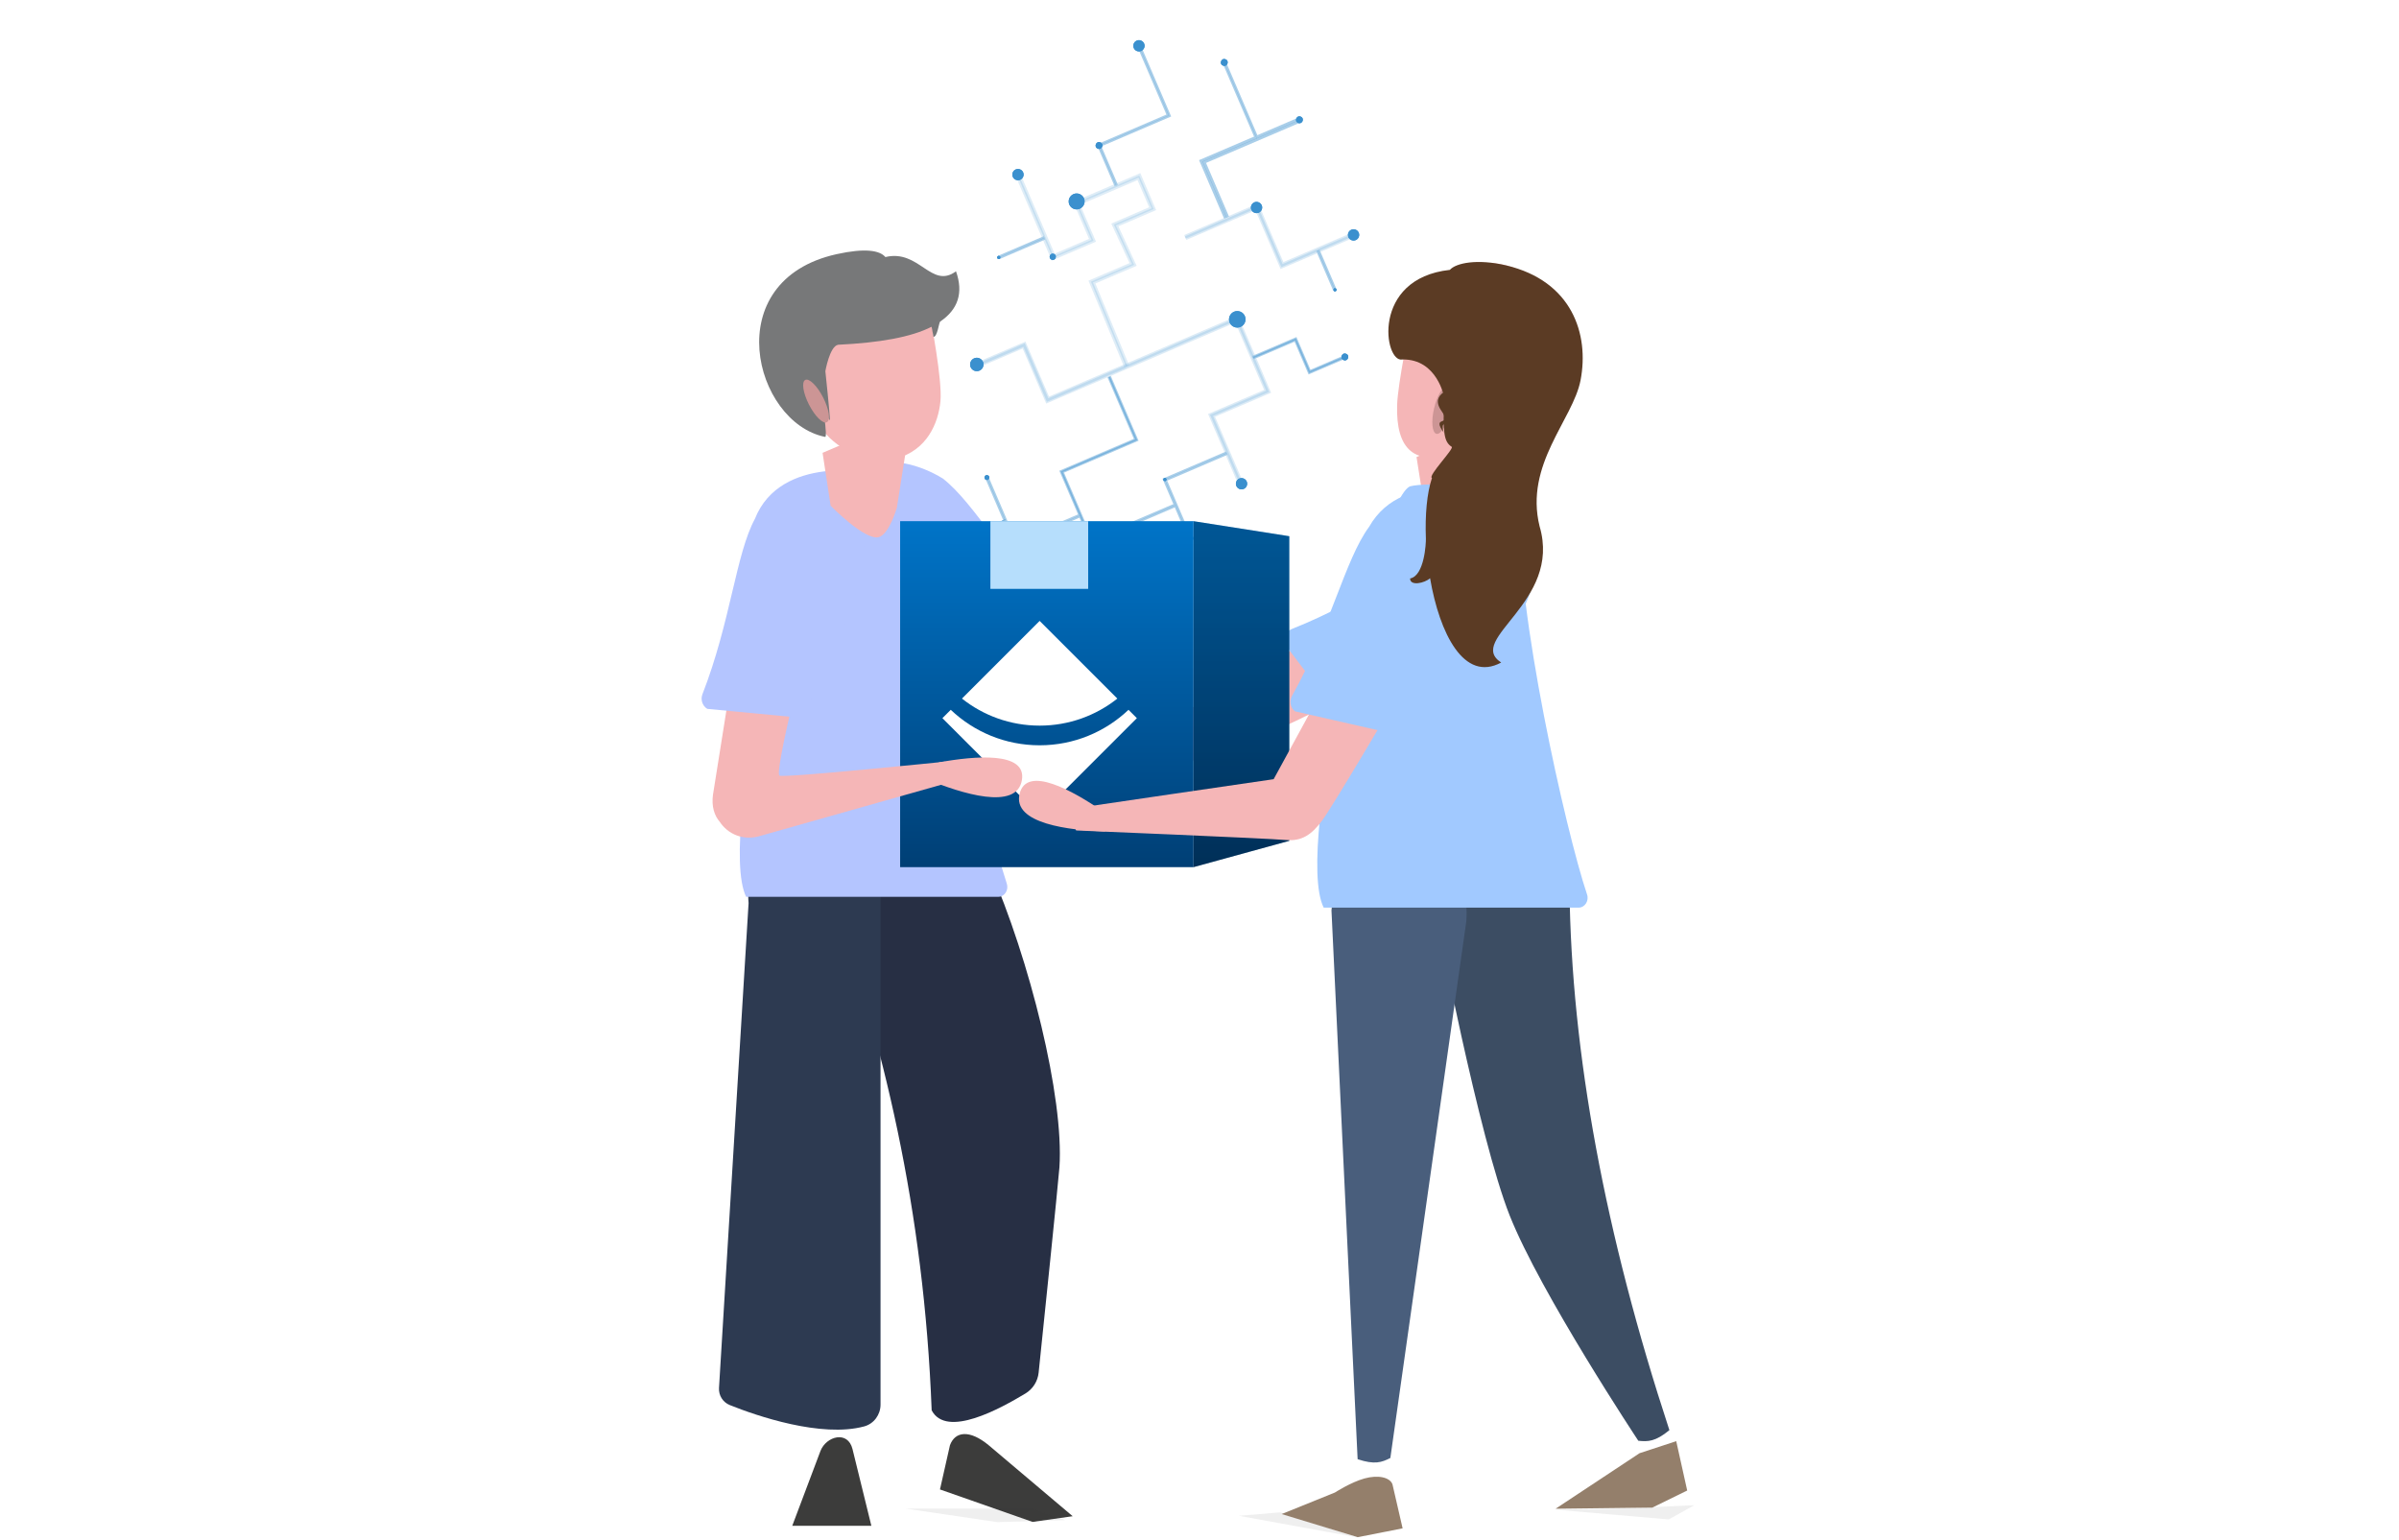 <svg width="609" height="391" viewBox="0 0 609 391" fill="none" xmlns="http://www.w3.org/2000/svg">
<g opacity="0.44">
<path opacity="0.4" d="M286.003 92.974L265.942 101.565L259.965 87.606L248.218 92.636" stroke="#3B90CE" stroke-width="0.677"/>
<path opacity="0.37" d="M286.003 92.974L277.193 71.614L287.64 67.14L283.004 57.1L292.607 52.987L289.118 44.839L273.316 51.606L277.341 61.005L267.359 65.28L258.404 44.367" stroke="#3B90CE" stroke-width="0.386"/>
<path opacity="0.4" d="M286.002 92.972L313.938 81.009L321.794 99.355L307.558 105.451L315.083 123.023" stroke="#3B90CE" stroke-width="0.593"/>
<path opacity="0.4" d="M300.891 60.29L319.052 52.513L325.433 67.413L342.864 59.949" stroke="#3B90CE" stroke-width="0.593"/>
<path d="M281.569 95.628L288.43 111.652L269.514 119.752L282.739 150.635" stroke="#3B90CE" stroke-width="0.386"/>
<path d="M318.07 90.786L328.871 86.161L332.427 94.465L341.4 90.623" stroke="#3B90CE" stroke-width="0.386"/>
<path d="M283.371 47.106L279.007 36.913L296.709 29.332L289.129 11.63" stroke="#3B90CE" stroke-width="0.077"/>
<path d="M311.382 55.272L305.275 41.009L329.833 30.493" stroke="#3B90CE" stroke-width="0.077"/>
<path d="M319.04 35.123L310.788 15.854" stroke="#3B90CE" stroke-width="0.077"/>
<path d="M334.565 63.576L338.765 73.385" stroke="#3B90CE" stroke-width="0.077"/>
<path d="M311.438 115.044L295.699 121.784L301.935 136.346" stroke="#3B90CE" stroke-width="0.077"/>
<path d="M298.39 128.249L286.97 133.14" stroke="#3B90CE" stroke-width="0.077"/>
<path d="M274.381 130.788L257.681 137.939L250.529 121.239" stroke="#3B90CE" stroke-width="0.077"/>
<path d="M265.157 60.389L253.537 65.365" stroke="#3B90CE" stroke-width="0.077"/>
</g>
<g opacity="0.44">
<path opacity="0.4" d="M286.003 92.974L265.942 101.565L259.965 87.606L248.218 92.636" stroke="#3B90CE" stroke-width="1.352"/>
<path opacity="0.37" d="M286.003 92.974L277.193 71.614L287.64 67.14L283.004 57.1L292.607 52.987L289.118 44.839L273.316 51.606L277.341 61.005L267.359 65.28L258.404 44.367" stroke="#3B90CE" stroke-width="1.352"/>
<path opacity="0.4" d="M286.002 92.972L313.938 81.009L321.794 99.355L307.558 105.451L315.083 123.023" stroke="#3B90CE" stroke-width="1.352"/>
<path opacity="0.4" d="M300.891 60.29L319.052 52.513L325.433 67.413L342.864 59.949" stroke="#3B90CE" stroke-width="1.352"/>
<path d="M281.569 95.628L288.43 111.652L269.514 119.752L282.739 150.635" stroke="#3B90CE" stroke-width="0.92"/>
<path d="M318.07 90.786L328.871 86.161L332.427 94.465L341.4 90.623" stroke="#3B90CE" stroke-width="0.92"/>
<path d="M283.371 47.106L279.007 36.913L296.709 29.332L289.129 11.63" stroke="#3B90CE" stroke-width="0.92"/>
<path d="M311.382 55.272L305.275 41.009L329.833 30.493" stroke="#3B90CE" stroke-width="1.352"/>
<path d="M319.04 35.123L310.788 15.854" stroke="#3B90CE" stroke-width="0.92"/>
<path d="M334.565 63.576L338.765 73.385" stroke="#3B90CE" stroke-width="0.92"/>
<path d="M311.438 115.044L295.699 121.784L301.935 136.346" stroke="#3B90CE" stroke-width="0.92"/>
<path d="M298.39 128.249L286.97 133.14" stroke="#3B90CE" stroke-width="0.92"/>
<path d="M274.381 130.788L257.681 137.939L250.529 121.239" stroke="#3B90CE" stroke-width="0.92"/>
<path d="M265.157 60.389L253.537 65.365" stroke="#3B90CE" stroke-width="0.92"/>
</g>
<circle cx="1.429" cy="1.429" r="1.429" transform="matrix(0.372 -0.928 0.928 0.372 281.156 151.539)" fill="#3B90CE"/>
<circle cx="1.429" cy="1.429" r="1.429" transform="matrix(0.372 -0.928 0.928 0.372 281.156 151.539)" fill="#3B90CE"/>
<circle cx="315.169" cy="122.81" r="1.429" transform="rotate(-68.182 315.169 122.81)" fill="#3B90CE"/>
<circle cx="315.169" cy="122.81" r="1.429" transform="rotate(-68.182 315.169 122.81)" fill="#3B90CE"/>
<ellipse cx="0.866" cy="0.866" rx="0.866" ry="0.866" transform="matrix(0.372 -0.928 0.928 0.372 340.276 91.106)" fill="#3B90CE"/>
<ellipse cx="0.866" cy="0.866" rx="0.866" ry="0.866" transform="matrix(0.372 -0.928 0.928 0.372 340.276 91.106)" fill="#3B90CE"/>
<ellipse cx="0.407" cy="0.407" rx="0.407" ry="0.407" transform="matrix(0.372 -0.928 0.928 0.372 338.362 73.808)" fill="#3B90CE"/>
<ellipse cx="0.407" cy="0.407" rx="0.407" ry="0.407" transform="matrix(0.372 -0.928 0.928 0.372 338.362 73.808)" fill="#3B90CE"/>
<circle cx="295.718" cy="121.74" r="0.407" transform="rotate(-68.182 295.718 121.74)" fill="#3B90CE"/>
<circle cx="295.718" cy="121.74" r="0.407" transform="rotate(-68.182 295.718 121.74)" fill="#3B90CE"/>
<ellipse cx="0.788" cy="0.788" rx="0.788" ry="0.788" transform="matrix(0.372 -0.928 0.928 0.372 266.225 65.631)" fill="#3B90CE"/>
<ellipse cx="0.788" cy="0.788" rx="0.788" ry="0.788" transform="matrix(0.372 -0.928 0.928 0.372 266.225 65.631)" fill="#3B90CE"/>
<circle cx="286.712" cy="133.228" r="0.407" transform="rotate(-68.182 286.712 133.228)" fill="#3B90CE"/>
<circle cx="286.712" cy="133.228" r="0.407" transform="rotate(-68.182 286.712 133.228)" fill="#3B90CE"/>
<ellipse cx="0.407" cy="0.407" rx="0.407" ry="0.407" transform="matrix(0.372 -0.928 0.928 0.372 253.009 65.591)" fill="#3B90CE"/>
<ellipse cx="0.407" cy="0.407" rx="0.407" ry="0.407" transform="matrix(0.372 -0.928 0.928 0.372 253.009 65.591)" fill="#3B90CE"/>
<ellipse cx="0.866" cy="0.866" rx="0.866" ry="0.866" transform="matrix(0.372 -0.928 0.928 0.372 300.929 137.183)" fill="#3B90CE"/>
<ellipse cx="0.866" cy="0.866" rx="0.866" ry="0.866" transform="matrix(0.372 -0.928 0.928 0.372 300.929 137.183)" fill="#3B90CE"/>
<circle cx="278.994" cy="36.941" r="0.866" transform="rotate(-68.182 278.994 36.941)" fill="#3B90CE"/>
<circle cx="278.994" cy="36.941" r="0.866" transform="rotate(-68.182 278.994 36.941)" fill="#3B90CE"/>
<ellipse cx="0.866" cy="0.866" rx="0.866" ry="0.866" transform="matrix(0.372 -0.928 0.928 0.372 309.664 16.334)" fill="#3B90CE"/>
<ellipse cx="0.866" cy="0.866" rx="0.866" ry="0.866" transform="matrix(0.372 -0.928 0.928 0.372 309.664 16.334)" fill="#3B90CE"/>
<ellipse cx="0.866" cy="0.866" rx="0.866" ry="0.866" transform="matrix(0.372 -0.928 0.928 0.372 328.742 30.895)" fill="#3B90CE"/>
<ellipse cx="0.866" cy="0.866" rx="0.866" ry="0.866" transform="matrix(0.372 -0.928 0.928 0.372 328.742 30.895)" fill="#3B90CE"/>
<circle cx="247.965" cy="92.532" r="1.702" transform="rotate(-68.182 247.965 92.532)" fill="#3B90CE"/>
<circle cx="247.965" cy="92.532" r="1.702" transform="rotate(-68.182 247.965 92.532)" fill="#3B90CE"/>
<ellipse cx="0.616" cy="0.616" rx="0.616" ry="0.616" transform="matrix(0.372 -0.928 0.928 0.372 249.728 121.58)" fill="#3B90CE"/>
<ellipse cx="0.616" cy="0.616" rx="0.616" ry="0.616" transform="matrix(0.372 -0.928 0.928 0.372 249.728 121.58)" fill="#3B90CE"/>
<ellipse cx="1.429" cy="1.429" rx="1.429" ry="1.429" transform="matrix(0.372 -0.928 0.928 0.372 256.562 45.123)" fill="#3B90CE"/>
<ellipse cx="1.429" cy="1.429" rx="1.429" ry="1.429" transform="matrix(0.372 -0.928 0.928 0.372 256.562 45.123)" fill="#3B90CE"/>
<ellipse cx="289.129" cy="11.628" rx="1.429" ry="1.429" transform="rotate(-68.182 289.129 11.628)" fill="#3B90CE"/>
<ellipse cx="289.129" cy="11.628" rx="1.429" ry="1.429" transform="rotate(-68.182 289.129 11.628)" fill="#3B90CE"/>
<ellipse cx="273.311" cy="51.139" rx="2.02" ry="2.02" transform="rotate(-68.182 273.311 51.139)" fill="#3B90CE"/>
<ellipse cx="273.311" cy="51.139" rx="2.02" ry="2.02" transform="rotate(-68.182 273.311 51.139)" fill="#3B90CE"/>
<ellipse cx="2.096" cy="2.096" rx="2.096" ry="2.096" transform="matrix(0.372 -0.928 0.928 0.372 311.362 82.237)" fill="#3B90CE"/>
<ellipse cx="2.096" cy="2.096" rx="2.096" ry="2.096" transform="matrix(0.372 -0.928 0.928 0.372 311.362 82.237)" fill="#3B90CE"/>
<ellipse cx="343.609" cy="59.639" rx="1.429" ry="1.429" transform="rotate(-68.182 343.609 59.639)" fill="#3B90CE"/>
<ellipse cx="343.609" cy="59.639" rx="1.429" ry="1.429" transform="rotate(-68.182 343.609 59.639)" fill="#3B90CE"/>
<path d="M319.512 51.355C320.245 51.648 320.601 52.48 320.308 53.213C320.014 53.945 319.183 54.302 318.45 54.008C317.717 53.715 317.361 52.883 317.654 52.15C317.948 51.417 318.779 51.061 319.512 51.355Z" fill="#3B90CE"/>
<path d="M319.512 51.355C320.245 51.648 320.601 52.48 320.308 53.213C320.014 53.945 319.183 54.302 318.45 54.008C317.717 53.715 317.361 52.883 317.654 52.15C317.948 51.417 318.779 51.061 319.512 51.355Z" fill="#3B90CE"/>
<path d="M255.135 131.938L239.831 138.491" stroke="#3B90CE" stroke-width="0.085"/>
<path d="M255.135 131.938L239.831 138.491" stroke="#3B90CE" stroke-width="0.085"/>
<ellipse cx="0.811" cy="0.811" rx="0.811" ry="0.811" transform="matrix(0.372 -0.928 0.928 0.372 238.697 139.142)" fill="#3B90CE"/>
<ellipse cx="0.811" cy="0.811" rx="0.811" ry="0.811" transform="matrix(0.372 -0.928 0.928 0.372 238.697 139.142)" fill="#3B90CE"/>
<path d="M375.888 140.961C370.504 133.394 377.277 136.266 342.748 156.383L268.701 199.344C267.281 202.051 270.194 204.85 270.194 204.85C270.194 204.85 309.199 190.784 318.526 187.571C327.853 184.358 360.054 167.196 360.054 167.196C378.93 162.097 378.955 148.481 375.888 140.961Z" fill="#F5B6B7"/>
<path d="M339.251 180.841C340.297 182.212 342.077 182.775 343.716 182.223C351.04 179.751 370.663 173.125 371.052 172.922C380.937 167.786 391.225 149.817 389.074 143.376C385.802 138.793 377.495 137.6 370.713 138.581C360.638 141.161 346.738 152.251 327.89 159.712C326.474 160.274 325.631 161.755 325.928 163.265L339.249 180.852L339.251 180.841Z" fill="#A1C9FF"/>
<g filter="url(#filter0_i_431_124677)">
<path d="M370.439 132.316C373.236 132.161 379.018 123.737 379.018 123.737L381.108 110.017L370.351 105.429L359.594 110.017L361.838 124.267C361.838 124.267 367.653 132.471 370.45 132.316H370.439Z" fill="#F5B6B7"/>
</g>
<path opacity="0.08" d="M430.11 382.143L423.618 385.755L394.892 383.277L412.189 382.954L430.11 382.143Z" fill="#3C3C3B"/>
<path d="M398.421 225.694C394.286 204.902 360.064 209.461 364.598 232.277C364.598 232.277 375.418 288.927 383.256 308.629C391.083 328.332 415.893 365.78 415.893 365.78C418.354 366.047 420.249 366.002 423.786 363.089C407.423 313.233 398.909 267.401 398.421 225.683V225.694Z" fill="#3C4D63"/>
<path d="M338.01 231.056C339.911 210.082 374.312 210.943 372.223 233.972L352.95 370.154C350.751 371.28 348.972 371.91 344.64 370.463L337.999 231.067L338.01 231.056Z" fill="#495E7C"/>
<path d="M336.026 230.432C328.264 214.843 350.293 126.304 357.978 123.463C362.187 122.39 376.498 123.341 380.105 123.794C383.713 124.248 386.184 126.879 385.976 130.55C384.621 153.602 397.499 211.194 402.878 227.071C403.435 228.707 402.331 230.432 400.724 230.432H336.036" fill="#A1C9FF"/>
<path d="M416.217 368.937L394.892 383.044L419.451 382.753L428.304 378.416L425.522 365.886L416.217 368.937Z" fill="#947F6B"/>
<path opacity="0.08" d="M314.523 384.834L325.084 383.951L344.324 390.272L314.523 384.834Z" fill="#3C3C3B"/>
<path d="M353.481 376.822L356.062 388.019L344.658 390.265L325.358 384.391L338.868 378.927C338.868 378.927 342.882 376.325 346.378 375.353C349.863 374.392 352.819 375.062 353.481 376.822Z" fill="#947F6B"/>
<path d="M369.865 114.774C376.753 112.332 396.371 92.547 396.371 92.547C399.304 81.473 393.086 70.21 382.479 67.401C371.873 64.593 360.895 71.301 357.962 82.376C357.962 82.376 354.841 97.267 354.667 102.845C354.336 113.936 358.952 118.694 369.873 114.788L369.865 114.774Z" fill="#F5B6B7"/>
<path d="M368.053 104.61C368.825 101.298 368.554 98.404 367.448 98.146C366.342 97.889 364.82 100.365 364.048 103.677C363.276 106.989 363.547 109.883 364.653 110.14C365.759 110.398 367.281 107.922 368.053 104.61Z" fill="#CC9595"/>
<path d="M369.274 98.472C369.274 98.472 362.743 99.71 365.852 104.206C368.96 108.702 363.073 105.125 366.564 109.898C366.564 109.898 366.08 109.076 366.274 107.991C369.489 105.291 364.271 102.673 369.274 98.472Z" fill="#5B3B24"/>
<path d="M251.103 171.223C249.642 172.035 247.825 171.84 246.581 170.715C240.987 165.673 226.014 152.182 225.743 151.846C218.895 143.451 216.655 123.501 221.069 118.621C225.775 115.819 233.652 117.983 239.343 121.488C247.349 127.688 255.484 142.931 269.441 156.866C270.49 157.916 270.664 159.56 269.82 160.783L251.092 171.223H251.103Z" fill="#B4C5FF"/>
<path d="M275.545 179.509C282.426 185.124 294.695 193.661 298.265 186.509C301.575 179.866 288.647 177.14 279.397 176.047C279.559 178.73 277.027 179.369 275.545 179.509Z" fill="#F5B6B7"/>
<path d="M210.38 225.784C207.112 205.412 240.943 197.06 251.167 220.31C261.391 243.549 270.133 278.657 268.943 296.357C268.488 301.896 264.842 337.177 263.663 348.493C263.436 350.69 262.192 352.648 260.309 353.784C254.012 357.571 240.262 365.22 236.507 358.047C234.571 307.013 224.087 263.997 210.38 225.795V225.784Z" fill="#272F44"/>
<path d="M250.995 366.925C246.116 362.879 242.437 363.398 241.15 366.925L238.618 378.144L262.128 386.388L272.309 384.939L251.006 366.936L250.995 366.925Z" fill="#3C3C3B"/>
<path opacity="0.08" d="M229.899 383.002H262.118L270.395 385.934L253.193 386.442L229.899 383.002Z" fill="#3C3C3B"/>
<path d="M223.528 226.427C221.667 205.882 187.988 206.726 190.033 229.283L182.524 352.371C182.405 354.265 183.509 356.017 185.261 356.72C192.023 359.447 208.479 365.084 219.374 362.141C221.852 361.47 223.528 359.166 223.528 356.601V226.438V226.427Z" fill="#2D3A51"/>
<path d="M216.418 367.904C215.228 363.1 209.775 364.615 208.293 368.337L201.12 387.367H221.2L216.418 367.915V367.904Z" fill="#3C3C3B"/>
<path d="M189.414 227.695C181.732 211.986 203.533 122.74 211.139 119.873C215.304 118.791 229.466 119.754 233.036 120.208C236.606 120.663 239.051 123.324 238.846 127.013C237.504 150.253 250.249 208.296 255.572 224.298C256.124 225.942 255.031 227.684 253.44 227.684H189.425" fill="#B4C5FF"/>
<path d="M302.957 132.316L327.292 136.135V213.471L302.957 220.154V132.316Z" fill="url(#paint0_linear_431_124677)"/>
<path opacity="0.25" d="M302.957 132.316L327.292 136.135V213.471L302.957 220.154V132.316Z" fill="black"/>
<rect x="228.503" y="132.316" width="74.471" height="87.838" fill="url(#paint1_linear_431_124677)"/>
<rect x="251.416" y="132.316" width="24.824" height="17.186" fill="#B6DEFC"/>
<path d="M263.916 189.216C255.172 189.216 247.229 185.789 241.354 180.206L239.233 182.327L263.916 207.01L288.599 182.327L286.478 180.206C280.603 185.789 272.66 189.216 263.916 189.216Z" fill="white"/>
<path d="M244.2 177.357C249.617 181.655 256.469 184.223 263.921 184.223C271.374 184.223 278.226 181.655 283.643 177.357L263.921 157.636L244.2 177.357Z" fill="white"/>
<path d="M335.702 208.219C338.391 204.569 352.85 180.025 352.85 180.025C374.134 146.295 369.061 135.997 361.704 130.364C354.305 127.047 348.408 143.753 342.664 162.4L323.321 197.823C322.934 197.849 273.198 205.17 273.198 205.17C270.863 207.136 273.198 210.836 273.198 210.836C273.198 210.836 322.098 212.849 326.309 213.256C330.521 213.663 333.024 211.859 335.714 208.209L335.702 208.219Z" fill="#F5B6B7"/>
<path d="M350.261 185.479C351.937 185.865 353.676 185.156 354.579 183.716C358.651 177.233 369.565 159.873 369.74 159.475C371.728 154.87 379.426 132.617 379.746 126.024C379.746 126.024 356.465 118.007 347.556 133.748C341.426 142.045 337.769 159.174 327.986 176.675C327.245 177.99 327.546 179.64 328.739 180.596L350.249 185.489L350.261 185.479Z" fill="#A1C9FF"/>
<path d="M366.631 100.909C366.212 109.937 366.58 112.184 368.52 113.433C369.226 113.885 362.351 120.881 363.511 121.349C362.226 125.204 361.74 130.766 361.97 136.735C362.014 137.827 361.607 146.203 357.96 146.858C357.941 148.876 361.666 148.058 363.032 146.798C365.436 160.838 371.657 173.326 381.085 168.202C371.949 162.265 396.541 152.96 390.836 133.632C386.943 117.898 399.31 106.529 401.232 96.543C403.491 84.807 399.046 71.33 382.344 67.378C374.997 65.639 369.571 66.777 368.056 68.514C347.928 70.702 351.369 92.258 356 91.266C364.904 91.107 366.628 100.92 366.628 100.92L366.631 100.909Z" fill="#5B3B24"/>
<path d="M239.895 193.374C239.895 193.374 199.292 197.54 197.885 196.923C196.468 196.306 204.896 163.103 204.896 163.103C212.437 145.522 218.647 129.283 211.009 127.065C201.932 126.599 191.599 131.079 186.082 169.8L180.996 201.759C180.585 204.767 181.354 207.071 182.728 208.662C184.686 211.648 188.635 213.649 193.233 212.156L239.917 198.957C241.94 196.75 239.895 193.364 239.895 193.364V193.374Z" fill="#F5B6B7"/>
<path d="M235.647 197.987C243.869 201.352 258.096 205.939 259.416 198.052C260.649 190.728 247.483 191.896 238.319 193.552C239.26 196.072 237.021 197.425 235.636 197.987H235.647Z" fill="#F5B6B7"/>
<path d="M280.572 211.106C271.693 210.811 256.835 209.175 258.858 201.438C260.73 194.251 272.266 200.705 279.95 205.965C278.059 207.88 279.549 210.03 280.583 211.11L280.572 211.106Z" fill="#F5B6B7"/>
<path d="M200.882 182.002C202.548 182.165 204.127 181.245 204.819 179.72C207.914 172.86 216.18 154.468 216.299 154.057C217.619 149.297 222.173 126.544 221.632 120.053C221.632 120.053 198.188 115.195 191.631 131.737C186.806 140.641 185.486 157.865 178.324 176.236C177.783 177.621 178.291 179.189 179.546 179.968L200.892 181.992L200.882 182.002Z" fill="#B4C5FF"/>
<path d="M228.047 105.749C224.671 105.749 221.923 107.469 221.923 108.291C221.923 109.113 224.801 108.561 228.177 108.561C230.232 108.648 229.778 107.404 228.047 105.759V105.749Z" fill="white"/>
<g filter="url(#filter1_i_431_124677)">
<path d="M223.021 129.313C219.451 130.135 210.86 121.317 210.86 121.317L208.815 107.891L219.342 103.401L229.869 107.891L227.673 121.837C227.673 121.837 225.683 128.696 223.021 129.313Z" fill="#F5B6B7"/>
</g>
<path d="M227.431 116.423C235.385 114.335 238.207 107.346 238.737 101.897C239.267 96.447 236.198 80.822 236.198 80.822C233.486 69.913 222.835 63.163 212.409 65.754C201.982 68.345 198.387 78.19 201.098 89.099C201.098 89.099 205.42 104.023 208.429 108.593C211.448 113.16 219.415 118.304 227.421 116.425L227.431 116.423Z" fill="#F5B6B7"/>
<path d="M212.742 87.536C210.623 87.895 209.523 94.233 209.523 94.233C209.523 94.233 210.725 105.484 210.66 106.525C210.596 107.567 208.66 101.482 208.66 101.482C208.66 101.482 210.181 111.282 209.455 110.916C191.389 107.302 182.111 71.225 212.396 64.523C219.593 62.935 223.326 63.557 224.764 65.262C233.369 63.19 236.403 73.517 242.686 68.879C244.634 74.382 243.174 78.602 238.667 81.639C238.362 81.849 237.963 85.582 236.977 85.515L236.487 82.961C231.269 85.607 223.314 87.015 212.728 87.528L212.742 87.536Z" fill="#777879"/>
<path d="M209.909 107.19C210.898 106.683 210.471 103.871 208.955 100.908C207.439 97.945 205.409 95.954 204.419 96.46C203.43 96.966 203.857 99.778 205.373 102.741C206.889 105.704 208.92 107.696 209.909 107.19Z" fill="#CC9595"/>
<defs>
<filter id="filter0_i_431_124677" x="359.594" y="105.429" width="21.514" height="29.718" filterUnits="userSpaceOnUse" color-interpolation-filters="sRGB">
<feFlood flood-opacity="0" result="BackgroundImageFix"/>
<feBlend mode="normal" in="SourceGraphic" in2="BackgroundImageFix" result="shape"/>
<feColorMatrix in="SourceAlpha" type="matrix" values="0 0 0 0 0 0 0 0 0 0 0 0 0 0 0 0 0 0 127 0" result="hardAlpha"/>
<feOffset dy="6.012"/>
<feGaussianBlur stdDeviation="1.415"/>
<feComposite in2="hardAlpha" operator="arithmetic" k2="-1" k3="1"/>
<feColorMatrix type="matrix" values="0 0 0 0 0 0 0 0 0 0 0 0 0 0 0 0 0 0 0.1 0"/>
<feBlend mode="normal" in2="shape" result="effect1_innerShadow_431_124677"/>
</filter>
<filter id="filter1_i_431_124677" x="208.815" y="103.401" width="21.054" height="28.795" filterUnits="userSpaceOnUse" color-interpolation-filters="sRGB">
<feFlood flood-opacity="0" result="BackgroundImageFix"/>
<feBlend mode="normal" in="SourceGraphic" in2="BackgroundImageFix" result="shape"/>
<feColorMatrix in="SourceAlpha" type="matrix" values="0 0 0 0 0 0 0 0 0 0 0 0 0 0 0 0 0 0 127 0" result="hardAlpha"/>
<feOffset dy="7.073"/>
<feGaussianBlur stdDeviation="1.415"/>
<feComposite in2="hardAlpha" operator="arithmetic" k2="-1" k3="1"/>
<feColorMatrix type="matrix" values="0 0 0 0 0 0 0 0 0 0 0 0 0 0 0 0 0 0 0.1 0"/>
<feBlend mode="normal" in2="shape" result="effect1_innerShadow_431_124677"/>
</filter>
<linearGradient id="paint0_linear_431_124677" x1="315.125" y1="132.316" x2="315.125" y2="220.154" gradientUnits="userSpaceOnUse">
<stop stop-color="#0074C8"/>
<stop offset="1" stop-color="#003F75"/>
</linearGradient>
<linearGradient id="paint1_linear_431_124677" x1="265.738" y1="132.316" x2="265.738" y2="220.153" gradientUnits="userSpaceOnUse">
<stop stop-color="#0074C8"/>
<stop offset="1" stop-color="#003F75"/>
</linearGradient>
</defs>
</svg>
